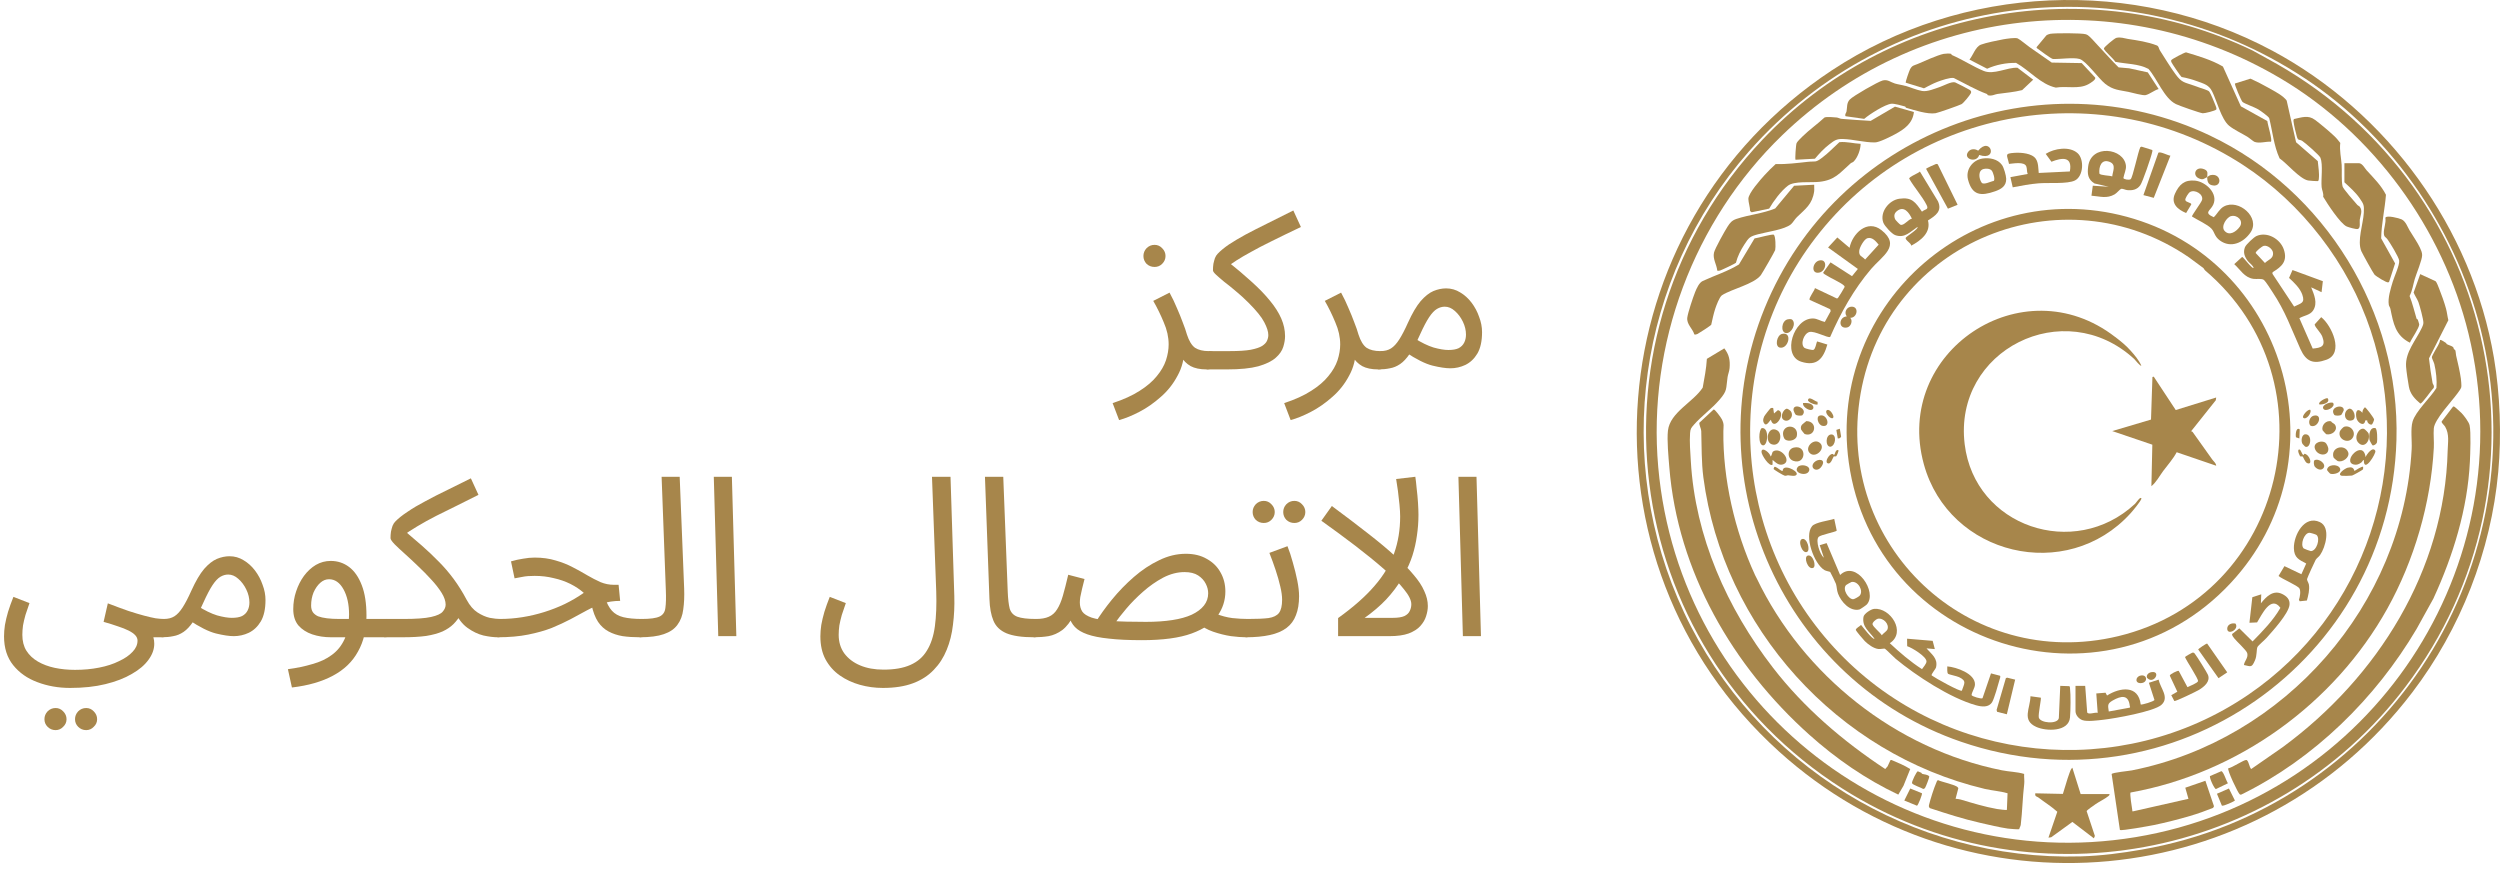 <svg width="224" height="78" viewBox="0 0 224 78" fill="none" xmlns="http://www.w3.org/2000/svg">
<path d="M100.271 37.639L99.691 36.119C100.665 35.799 101.471 35.433 102.111 35.019C102.765 34.606 103.278 34.166 103.651 33.699C104.038 33.233 104.311 32.759 104.471 32.279C104.631 31.786 104.711 31.313 104.711 30.859C104.711 30.206 104.565 29.546 104.271 28.879C103.991 28.199 103.678 27.559 103.331 26.959L104.791 26.219C105.045 26.686 105.265 27.146 105.451 27.599C105.651 28.053 105.825 28.479 105.971 28.879C106.131 29.279 106.258 29.646 106.351 29.979C106.538 30.553 106.778 30.946 107.071 31.159C107.378 31.359 107.791 31.459 108.311 31.459C108.591 31.459 108.791 31.539 108.911 31.699C109.045 31.846 109.111 32.026 109.111 32.239C109.111 32.453 109.018 32.653 108.831 32.839C108.645 33.013 108.405 33.099 108.111 33.099C107.525 33.099 107.045 32.999 106.671 32.799C106.311 32.586 106.038 32.313 105.851 31.979C105.665 31.633 105.538 31.273 105.471 30.899L106.111 31.259C106.111 32.139 105.911 32.939 105.511 33.659C105.125 34.393 104.625 35.026 104.011 35.559C103.398 36.106 102.758 36.553 102.091 36.899C101.425 37.246 100.818 37.493 100.271 37.639ZM103.451 23.919C103.171 23.919 102.931 23.826 102.731 23.639C102.545 23.439 102.451 23.206 102.451 22.939C102.451 22.673 102.545 22.439 102.731 22.239C102.931 22.039 103.171 21.939 103.451 21.939C103.718 21.939 103.945 22.039 104.131 22.239C104.331 22.439 104.431 22.673 104.431 22.939C104.431 23.206 104.331 23.439 104.131 23.639C103.945 23.826 103.718 23.919 103.451 23.919Z" fill="#A7864B"/>
<path d="M108.121 33.099L108.321 31.459H110.201C110.988 31.459 111.608 31.419 112.061 31.339C112.528 31.246 112.868 31.133 113.081 30.999C113.308 30.853 113.454 30.699 113.521 30.539C113.601 30.366 113.641 30.193 113.641 30.019C113.641 29.713 113.521 29.333 113.281 28.879C113.054 28.426 112.581 27.839 111.861 27.119C111.488 26.746 111.114 26.406 110.741 26.099C110.368 25.779 110.021 25.499 109.701 25.259C109.394 25.006 109.148 24.793 108.961 24.619C108.774 24.446 108.681 24.313 108.681 24.219C108.681 24.019 108.694 23.826 108.721 23.639C108.761 23.453 108.808 23.279 108.861 23.119C108.928 22.959 109.008 22.833 109.101 22.739C109.368 22.459 109.708 22.179 110.121 21.899C110.548 21.619 111.041 21.326 111.601 21.019C112.174 20.713 112.814 20.386 113.521 20.039C114.241 19.679 115.028 19.286 115.881 18.859L116.561 20.339C115.494 20.846 114.601 21.279 113.881 21.639C113.174 21.986 112.574 22.299 112.081 22.579C111.588 22.846 111.154 23.099 110.781 23.339C110.408 23.579 110.028 23.846 109.641 24.139L109.941 23.379C110.781 24.046 111.521 24.673 112.161 25.259C112.814 25.846 113.361 26.413 113.801 26.959C114.241 27.493 114.574 28.019 114.801 28.539C115.028 29.059 115.141 29.586 115.141 30.119C115.141 30.413 115.088 30.733 114.981 31.079C114.874 31.426 114.648 31.753 114.301 32.059C113.954 32.366 113.434 32.619 112.741 32.819C112.048 33.006 111.114 33.099 109.941 33.099H108.121Z" fill="#A7864B"/>
<path d="M115.642 37.639L115.062 36.119C116.036 35.799 116.842 35.433 117.482 35.019C118.136 34.606 118.649 34.166 119.022 33.699C119.409 33.233 119.682 32.759 119.842 32.279C120.002 31.786 120.082 31.313 120.082 30.859C120.082 30.206 119.936 29.546 119.642 28.879C119.362 28.199 119.049 27.559 118.702 26.959L120.162 26.219C120.416 26.686 120.636 27.146 120.822 27.599C121.022 28.053 121.196 28.479 121.342 28.879C121.502 29.279 121.629 29.646 121.722 29.979C121.909 30.553 122.149 30.946 122.442 31.159C122.749 31.359 123.162 31.459 123.682 31.459C123.962 31.459 124.162 31.539 124.282 31.699C124.416 31.846 124.482 32.026 124.482 32.239C124.482 32.453 124.389 32.653 124.202 32.839C124.016 33.013 123.776 33.099 123.482 33.099C122.896 33.099 122.416 32.999 122.042 32.799C121.682 32.586 121.409 32.313 121.222 31.979C121.036 31.633 120.909 31.273 120.842 30.899L121.482 31.259C121.482 32.139 121.282 32.939 120.882 33.659C120.496 34.393 119.996 35.026 119.382 35.559C118.769 36.106 118.129 36.553 117.462 36.899C116.796 37.246 116.189 37.493 115.642 37.639Z" fill="#A7864B"/>
<path d="M123.492 33.099L123.692 31.459C124.065 31.459 124.379 31.379 124.632 31.219C124.885 31.059 125.132 30.793 125.372 30.419C125.612 30.046 125.872 29.546 126.152 28.919C126.539 28.066 126.919 27.419 127.292 26.979C127.679 26.539 128.059 26.239 128.432 26.079C128.819 25.919 129.199 25.839 129.572 25.839C130.025 25.839 130.446 25.959 130.832 26.199C131.219 26.426 131.559 26.733 131.852 27.119C132.145 27.506 132.372 27.933 132.532 28.399C132.705 28.853 132.792 29.306 132.792 29.759C132.792 30.559 132.652 31.199 132.372 31.679C132.092 32.146 131.732 32.486 131.292 32.699C130.865 32.899 130.419 32.999 129.952 32.999C129.539 32.999 129.005 32.919 128.352 32.759C127.712 32.599 126.899 32.193 125.912 31.539L126.692 30.279C127.345 30.693 127.932 30.979 128.452 31.139C128.985 31.286 129.425 31.359 129.772 31.359C130.159 31.359 130.466 31.306 130.692 31.199C130.919 31.079 131.086 30.913 131.192 30.699C131.299 30.486 131.352 30.246 131.352 29.979C131.352 29.593 131.259 29.206 131.072 28.819C130.885 28.433 130.645 28.113 130.352 27.859C130.072 27.606 129.772 27.479 129.452 27.479C129.212 27.479 128.979 27.546 128.752 27.679C128.526 27.813 128.292 28.059 128.052 28.419C127.812 28.779 127.539 29.299 127.232 29.979C126.912 30.699 126.605 31.273 126.312 31.699C126.032 32.113 125.745 32.419 125.452 32.619C125.159 32.819 124.852 32.946 124.532 32.999C124.225 33.066 123.879 33.099 123.492 33.099Z" fill="#A7864B"/>
<path d="M0.362 57.019C0.362 56.699 0.388 56.359 0.442 55.999C0.508 55.626 0.602 55.233 0.722 54.819C0.855 54.393 1.015 53.946 1.202 53.479L2.642 54.039C2.508 54.413 2.388 54.766 2.282 55.099C2.188 55.433 2.115 55.746 2.062 56.039C2.022 56.333 2.002 56.613 2.002 56.879C2.002 57.439 2.122 57.913 2.362 58.299C2.615 58.699 2.962 59.026 3.402 59.279C3.842 59.533 4.342 59.719 4.902 59.839C5.475 59.959 6.082 60.019 6.722 60.019C7.495 60.019 8.215 59.953 8.882 59.819C9.562 59.686 10.155 59.493 10.662 59.239C11.182 58.999 11.588 58.719 11.882 58.399C12.175 58.093 12.322 57.759 12.322 57.399C12.322 57.226 12.255 57.066 12.122 56.919C11.988 56.773 11.788 56.633 11.522 56.499C11.255 56.366 10.935 56.239 10.562 56.119C10.188 55.986 9.762 55.853 9.282 55.719L9.662 54.059C10.355 54.326 10.968 54.553 11.502 54.739C12.035 54.913 12.502 55.053 12.902 55.159C13.302 55.266 13.648 55.346 13.942 55.399C14.235 55.439 14.482 55.459 14.682 55.459C14.962 55.459 15.162 55.539 15.282 55.699C15.415 55.846 15.482 56.026 15.482 56.239C15.482 56.453 15.388 56.653 15.202 56.839C15.015 57.013 14.775 57.099 14.482 57.099C14.402 57.099 14.322 57.099 14.242 57.099C14.162 57.099 14.075 57.099 13.982 57.099C13.902 57.099 13.822 57.099 13.742 57.099C13.768 57.219 13.788 57.313 13.802 57.379C13.815 57.459 13.822 57.559 13.822 57.679C13.822 58.173 13.648 58.653 13.302 59.119C12.968 59.586 12.475 60.006 11.822 60.379C11.168 60.766 10.375 61.073 9.442 61.299C8.522 61.526 7.468 61.639 6.282 61.639C5.228 61.639 4.248 61.466 3.342 61.119C2.448 60.786 1.728 60.279 1.182 59.599C0.635 58.919 0.362 58.059 0.362 57.019ZM7.722 65.419C7.442 65.419 7.202 65.319 7.002 65.119C6.815 64.933 6.722 64.706 6.722 64.439C6.722 64.173 6.815 63.939 7.002 63.739C7.202 63.539 7.442 63.439 7.722 63.439C7.988 63.439 8.215 63.539 8.402 63.739C8.602 63.939 8.702 64.173 8.702 64.439C8.702 64.706 8.602 64.933 8.402 65.119C8.215 65.319 7.988 65.419 7.722 65.419ZM4.982 65.419C4.702 65.419 4.462 65.319 4.262 65.119C4.075 64.933 3.982 64.706 3.982 64.439C3.982 64.173 4.075 63.939 4.262 63.739C4.462 63.539 4.702 63.439 4.982 63.439C5.248 63.439 5.475 63.539 5.662 63.739C5.862 63.939 5.962 64.173 5.962 64.439C5.962 64.706 5.862 64.933 5.662 65.119C5.475 65.319 5.248 65.419 4.982 65.419Z" fill="#A7864B"/>
<path d="M14.488 57.099L14.688 55.459C15.062 55.459 15.375 55.379 15.628 55.219C15.882 55.059 16.128 54.793 16.368 54.419C16.608 54.046 16.868 53.546 17.148 52.919C17.535 52.066 17.915 51.419 18.288 50.979C18.675 50.539 19.055 50.239 19.428 50.079C19.815 49.919 20.195 49.839 20.568 49.839C21.022 49.839 21.442 49.959 21.828 50.199C22.215 50.426 22.555 50.733 22.848 51.119C23.142 51.506 23.368 51.933 23.528 52.399C23.702 52.853 23.788 53.306 23.788 53.759C23.788 54.559 23.648 55.199 23.368 55.679C23.088 56.146 22.728 56.486 22.288 56.699C21.862 56.899 21.415 56.999 20.948 56.999C20.535 56.999 20.002 56.919 19.348 56.759C18.708 56.599 17.895 56.193 16.908 55.539L17.688 54.279C18.342 54.693 18.928 54.979 19.448 55.139C19.982 55.286 20.422 55.359 20.768 55.359C21.155 55.359 21.462 55.306 21.688 55.199C21.915 55.079 22.082 54.913 22.188 54.699C22.295 54.486 22.348 54.246 22.348 53.979C22.348 53.593 22.255 53.206 22.068 52.819C21.882 52.433 21.642 52.113 21.348 51.859C21.068 51.606 20.768 51.479 20.448 51.479C20.208 51.479 19.975 51.546 19.748 51.679C19.522 51.813 19.288 52.059 19.048 52.419C18.808 52.779 18.535 53.299 18.228 53.979C17.908 54.699 17.602 55.273 17.308 55.699C17.028 56.113 16.742 56.419 16.448 56.619C16.155 56.819 15.848 56.946 15.528 56.999C15.222 57.066 14.875 57.099 14.488 57.099Z" fill="#A7864B"/>
<path d="M26.156 61.599L25.796 59.959C26.596 59.853 27.329 59.699 27.996 59.499C28.676 59.313 29.256 59.039 29.736 58.679C30.229 58.319 30.609 57.846 30.876 57.259C31.143 56.673 31.276 55.939 31.276 55.059C31.276 54.153 31.109 53.399 30.776 52.799C30.443 52.199 30.009 51.899 29.476 51.899C29.196 51.899 28.936 52.006 28.696 52.219C28.456 52.433 28.256 52.719 28.096 53.079C27.949 53.439 27.876 53.833 27.876 54.259C27.876 54.499 27.929 54.699 28.036 54.859C28.143 55.006 28.296 55.126 28.496 55.219C28.709 55.299 28.976 55.359 29.296 55.399C29.616 55.439 29.989 55.459 30.416 55.459H34.636C34.916 55.459 35.116 55.539 35.236 55.699C35.369 55.846 35.436 56.026 35.436 56.239C35.436 56.453 35.343 56.653 35.156 56.839C34.969 57.013 34.729 57.099 34.436 57.099H29.656C29.056 57.099 28.496 57.013 27.976 56.839C27.469 56.666 27.056 56.399 26.736 56.039C26.429 55.666 26.276 55.179 26.276 54.579C26.276 54.019 26.363 53.486 26.536 52.979C26.709 52.459 26.943 51.999 27.236 51.599C27.543 51.186 27.896 50.859 28.296 50.619C28.709 50.379 29.156 50.259 29.636 50.259C30.249 50.259 30.796 50.439 31.276 50.799C31.756 51.159 32.136 51.706 32.416 52.439C32.696 53.159 32.836 54.073 32.836 55.179C32.836 56.419 32.583 57.486 32.076 58.379C31.583 59.286 30.836 60.006 29.836 60.539C28.849 61.073 27.623 61.426 26.156 61.599Z" fill="#A7864B"/>
<path d="M34.43 57.099L34.63 55.459H36.17C37.276 55.459 38.096 55.399 38.63 55.279C39.163 55.159 39.51 54.999 39.67 54.799C39.843 54.599 39.93 54.393 39.93 54.179C39.93 53.859 39.81 53.506 39.57 53.119C39.33 52.733 39.023 52.339 38.65 51.939C38.276 51.526 37.876 51.119 37.45 50.719C37.036 50.319 36.643 49.953 36.27 49.619C35.896 49.286 35.59 48.999 35.35 48.759C35.11 48.506 34.99 48.326 34.99 48.219C34.99 48.019 35.003 47.826 35.03 47.639C35.07 47.453 35.116 47.279 35.17 47.119C35.236 46.959 35.316 46.833 35.41 46.739C35.676 46.459 36.043 46.166 36.51 45.859C36.976 45.539 37.516 45.219 38.13 44.899C38.743 44.566 39.396 44.233 40.09 43.899C40.783 43.553 41.483 43.206 42.19 42.859L42.87 44.339C42.23 44.659 41.59 44.979 40.95 45.299C40.31 45.606 39.69 45.913 39.09 46.219C38.49 46.526 37.923 46.839 37.39 47.159C36.87 47.466 36.396 47.779 35.97 48.099L36.09 47.419C36.69 47.926 37.256 48.413 37.79 48.879C38.323 49.346 38.83 49.826 39.31 50.319C39.79 50.799 40.236 51.319 40.65 51.879C41.063 52.439 41.45 53.059 41.81 53.739C42.09 54.259 42.416 54.639 42.79 54.879C43.163 55.119 43.53 55.279 43.89 55.359C44.263 55.426 44.563 55.459 44.79 55.459C45.07 55.459 45.27 55.539 45.39 55.699C45.523 55.846 45.59 56.026 45.59 56.239C45.59 56.453 45.496 56.653 45.31 56.839C45.123 57.013 44.883 57.099 44.59 57.099C44.23 57.099 43.803 57.046 43.31 56.939C42.83 56.819 42.356 56.593 41.89 56.259C41.423 55.926 41.036 55.419 40.73 54.739L41.33 54.979C41.13 55.339 40.896 55.653 40.63 55.919C40.376 56.173 40.05 56.393 39.65 56.579C39.25 56.753 38.763 56.886 38.19 56.979C37.616 57.059 36.916 57.099 36.09 57.099H34.43Z" fill="#A7864B"/>
<path d="M57.326 57.099C56.766 57.099 56.253 57.066 55.786 56.999C55.319 56.919 54.899 56.779 54.526 56.579C54.153 56.379 53.839 56.093 53.586 55.719C53.333 55.333 53.139 54.826 53.006 54.199L54.186 53.499C54.359 54.033 54.573 54.439 54.826 54.719C55.079 54.999 55.419 55.193 55.846 55.299C56.286 55.406 56.846 55.459 57.526 55.459C57.806 55.459 58.006 55.539 58.126 55.699C58.259 55.846 58.326 56.026 58.326 56.239C58.326 56.453 58.233 56.653 58.046 56.839C57.859 57.013 57.619 57.099 57.326 57.099ZM44.586 57.099L44.766 55.459C45.459 55.459 46.139 55.406 46.806 55.299C47.473 55.193 48.126 55.039 48.766 54.839C49.406 54.639 50.019 54.399 50.606 54.119C51.206 53.826 51.773 53.493 52.306 53.119C51.959 52.813 51.559 52.546 51.106 52.319C50.653 52.093 50.153 51.919 49.606 51.799C49.073 51.666 48.506 51.599 47.906 51.599C47.693 51.599 47.493 51.606 47.306 51.619C47.119 51.633 46.933 51.659 46.746 51.699C46.559 51.726 46.346 51.766 46.106 51.819L45.786 50.299C46.146 50.193 46.506 50.113 46.866 50.059C47.226 49.993 47.573 49.959 47.906 49.959C48.599 49.959 49.226 50.046 49.786 50.219C50.346 50.379 50.853 50.579 51.306 50.819C51.773 51.059 52.206 51.299 52.606 51.539C53.019 51.779 53.419 51.986 53.806 52.159C54.193 52.319 54.593 52.399 55.006 52.399H55.426L55.566 53.839C54.993 53.839 54.466 53.919 53.986 54.079C53.506 54.239 53.033 54.446 52.566 54.699C52.113 54.939 51.633 55.199 51.126 55.479C50.619 55.746 50.059 56.006 49.446 56.259C48.833 56.499 48.126 56.699 47.326 56.859C46.539 57.019 45.626 57.099 44.586 57.099Z" fill="#A7864B"/>
<path d="M57.32 57.099L57.5 55.459C58.26 55.459 58.794 55.386 59.1 55.239C59.407 55.093 59.58 54.833 59.62 54.459C59.674 54.086 59.687 53.566 59.66 52.899L59.28 42.719H60.9L61.3 52.719C61.327 53.426 61.3 54.053 61.22 54.599C61.154 55.146 60.98 55.606 60.7 55.979C60.434 56.353 60.027 56.633 59.48 56.819C58.947 57.006 58.227 57.099 57.32 57.099Z" fill="#A7864B"/>
<path d="M64.356 56.999L63.956 42.719H65.576L65.976 56.999H64.356Z" fill="#A7864B"/>
<path d="M73.506 57.019C73.506 56.699 73.533 56.359 73.586 55.999C73.653 55.626 73.746 55.233 73.866 54.819C74 54.393 74.16 53.946 74.346 53.479L75.786 54.039C75.653 54.413 75.533 54.766 75.426 55.099C75.333 55.433 75.26 55.746 75.206 56.039C75.166 56.333 75.146 56.613 75.146 56.879C75.146 57.519 75.313 58.073 75.646 58.539C75.993 59.006 76.466 59.366 77.066 59.619C77.666 59.873 78.366 59.999 79.166 59.999C80.14 59.999 80.94 59.859 81.566 59.579C82.206 59.299 82.7 58.873 83.046 58.299C83.406 57.726 83.646 56.999 83.766 56.119C83.886 55.226 83.926 54.179 83.886 52.979L83.506 42.719H85.166L85.506 53.399C85.533 54.293 85.493 55.153 85.386 55.979C85.293 56.793 85.106 57.539 84.826 58.219C84.546 58.913 84.16 59.513 83.666 60.019C83.173 60.539 82.553 60.939 81.806 61.219C81.06 61.499 80.16 61.639 79.106 61.639C78.4 61.639 77.713 61.546 77.046 61.359C76.38 61.173 75.78 60.893 75.246 60.519C74.713 60.146 74.286 59.666 73.966 59.079C73.66 58.506 73.506 57.819 73.506 57.019Z" fill="#A7864B"/>
<path d="M92.632 57.099C91.566 57.099 90.746 56.979 90.172 56.739C89.612 56.499 89.226 56.126 89.013 55.619C88.799 55.113 88.679 54.459 88.653 53.659L88.252 42.719H89.892L90.293 53.019C90.319 53.673 90.379 54.179 90.472 54.539C90.579 54.886 90.806 55.126 91.153 55.259C91.513 55.393 92.073 55.459 92.832 55.459C93.112 55.459 93.312 55.539 93.433 55.699C93.566 55.846 93.632 56.026 93.632 56.239C93.632 56.453 93.539 56.653 93.353 56.839C93.166 57.013 92.926 57.099 92.632 57.099Z" fill="#A7864B"/>
<path d="M111.613 57.099C111.266 57.099 110.826 57.066 110.293 56.999C109.773 56.919 109.239 56.786 108.693 56.599C108.159 56.413 107.706 56.153 107.333 55.819L108.973 54.999C109.439 55.186 109.919 55.313 110.413 55.379C110.919 55.433 111.386 55.459 111.813 55.459C112.093 55.459 112.293 55.539 112.413 55.699C112.546 55.846 112.613 56.026 112.613 56.239C112.613 56.453 112.519 56.653 112.333 56.839C112.146 57.013 111.906 57.099 111.613 57.099ZM102.313 57.359C101.139 57.359 100.153 57.313 99.353 57.219C98.566 57.139 97.926 57.013 97.433 56.839C96.939 56.666 96.566 56.446 96.313 56.179C96.059 55.913 95.886 55.593 95.793 55.219L96.253 55.059C95.919 55.699 95.559 56.166 95.173 56.459C94.786 56.739 94.379 56.919 93.953 56.999C93.54 57.066 93.099 57.099 92.632 57.099L92.832 55.459C93.299 55.459 93.68 55.393 93.973 55.259C94.279 55.126 94.526 54.906 94.713 54.599C94.913 54.293 95.086 53.886 95.233 53.379C95.379 52.873 95.54 52.246 95.713 51.499L97.173 51.879C97.093 52.186 97.019 52.479 96.953 52.759C96.886 53.039 96.833 53.286 96.793 53.499C96.766 53.699 96.753 53.859 96.753 53.979C96.753 54.299 96.826 54.573 96.973 54.799C97.12 55.013 97.4 55.193 97.813 55.339C98.226 55.473 98.82 55.573 99.593 55.639C100.379 55.693 101.406 55.719 102.673 55.719C103.553 55.719 104.339 55.666 105.033 55.559C105.726 55.453 106.306 55.293 106.773 55.079C107.253 54.853 107.619 54.579 107.873 54.259C108.126 53.939 108.253 53.573 108.253 53.159C108.253 52.866 108.179 52.579 108.033 52.299C107.886 52.006 107.659 51.759 107.353 51.559C107.046 51.359 106.639 51.259 106.133 51.259C105.493 51.259 104.853 51.426 104.213 51.759C103.586 52.093 102.986 52.513 102.413 53.019C101.853 53.513 101.353 54.019 100.913 54.539C100.473 55.059 100.119 55.513 99.853 55.899L98.113 55.839C98.54 55.146 99.046 54.439 99.633 53.719C100.233 52.986 100.886 52.313 101.593 51.699C102.313 51.073 103.066 50.573 103.853 50.199C104.639 49.813 105.439 49.619 106.253 49.619C106.986 49.619 107.613 49.773 108.133 50.079C108.666 50.373 109.073 50.773 109.353 51.279C109.646 51.786 109.793 52.359 109.793 52.999C109.793 53.786 109.559 54.513 109.093 55.179C108.639 55.833 107.866 56.359 106.773 56.759C105.679 57.159 104.193 57.359 102.313 57.359Z" fill="#A7864B"/>
<path d="M111.617 57.099L111.817 55.459C112.604 55.459 113.217 55.433 113.657 55.379C114.097 55.313 114.41 55.159 114.597 54.919C114.784 54.666 114.877 54.273 114.877 53.739C114.877 53.406 114.824 53.013 114.717 52.559C114.61 52.093 114.47 51.599 114.297 51.079C114.124 50.559 113.937 50.046 113.737 49.539L115.357 48.939C115.53 49.366 115.69 49.853 115.837 50.399C115.997 50.946 116.13 51.486 116.237 52.019C116.344 52.553 116.397 53.019 116.397 53.419C116.397 54.086 116.304 54.653 116.117 55.119C115.944 55.586 115.664 55.966 115.277 56.259C114.89 56.553 114.39 56.766 113.777 56.899C113.177 57.033 112.457 57.099 111.617 57.099ZM115.977 46.859C115.697 46.859 115.457 46.766 115.257 46.579C115.07 46.379 114.977 46.146 114.977 45.879C114.977 45.613 115.07 45.379 115.257 45.179C115.457 44.979 115.697 44.879 115.977 44.879C116.244 44.879 116.47 44.979 116.657 45.179C116.857 45.379 116.957 45.613 116.957 45.879C116.957 46.146 116.857 46.379 116.657 46.579C116.47 46.766 116.244 46.859 115.977 46.859ZM113.237 46.859C112.957 46.859 112.717 46.766 112.517 46.579C112.33 46.379 112.237 46.146 112.237 45.879C112.237 45.613 112.33 45.379 112.517 45.179C112.717 44.979 112.957 44.879 113.237 44.879C113.504 44.879 113.73 44.979 113.917 45.179C114.117 45.379 114.217 45.613 114.217 45.879C114.217 46.146 114.117 46.379 113.917 46.579C113.73 46.766 113.504 46.859 113.237 46.859Z" fill="#A7864B"/>
<path d="M125.454 46.279C125.454 45.986 125.434 45.633 125.394 45.219C125.354 44.806 125.307 44.393 125.254 43.979C125.2 43.566 125.147 43.213 125.094 42.919L126.814 42.719C126.854 42.986 126.894 43.339 126.934 43.779C126.987 44.206 127.027 44.633 127.054 45.059C127.08 45.486 127.094 45.839 127.094 46.119C127.094 46.759 127.047 47.386 126.954 47.999C126.874 48.599 126.74 49.193 126.554 49.779C126.367 50.353 126.12 50.913 125.814 51.459L125.574 51.899C125.2 52.526 124.74 53.133 124.194 53.719C123.647 54.293 123.007 54.839 122.274 55.359H124.794C125.247 55.359 125.594 55.306 125.834 55.199C126.074 55.079 126.234 54.926 126.314 54.739C126.407 54.553 126.454 54.353 126.454 54.139C126.454 53.779 126.234 53.333 125.794 52.799C125.367 52.253 124.774 51.653 124.014 50.999C123.254 50.333 122.394 49.633 121.434 48.899C120.474 48.166 119.46 47.419 118.394 46.659L119.334 45.339C120.56 46.246 121.64 47.066 122.574 47.799C123.52 48.533 124.327 49.206 124.994 49.819C125.674 50.419 126.227 50.979 126.654 51.499C127.094 52.006 127.414 52.493 127.614 52.959C127.827 53.413 127.934 53.859 127.934 54.299C127.934 54.593 127.88 54.899 127.774 55.219C127.68 55.526 127.507 55.819 127.254 56.099C127.014 56.366 126.667 56.586 126.214 56.759C125.774 56.919 125.2 56.999 124.494 56.999H119.894V55.379C121.267 54.393 122.354 53.433 123.154 52.499C123.967 51.566 124.554 50.593 124.914 49.579C125.274 48.566 125.454 47.466 125.454 46.279Z" fill="#A7864B"/>
<path d="M131.074 56.999L130.674 42.719H132.294L132.694 56.999H131.074Z" fill="#A7864B"/>
<path d="M203.576 4.528C213.935 10.075 221.485 20.437 223.457 32.059C224.008 35.304 224.145 39.003 223.843 42.291C223.196 49.359 220.48 56.34 216.141 62.039C202.4 80.095 176.203 82.546 159.382 67.319C140.561 50.277 142.997 20.257 164.132 6.304C175.832 -1.417 191.216 -2.089 203.572 4.528H203.576ZM206.497 7.01C190.516 -3.557 169.34 -0.792 156.713 13.556C146.717 24.911 144.459 41.199 150.892 54.881C157.319 68.547 171.337 77.158 186.431 76.732C188.285 76.679 190.077 76.443 191.91 76.123C213.241 72.417 227.222 51.506 222.474 30.373C220.368 20.994 214.557 12.339 206.497 7.007V7.01Z" fill="#A7864B"/>
<path d="M201.84 4.529L204.024 5.739C223.884 17.088 229.446 43.098 215.55 61.509C203.772 77.113 181.681 81.204 165.1 70.67C144.95 57.866 141.448 29.927 157.92 12.515C169.125 0.675 187.078 -2.579 201.84 4.529ZM204.319 7.015C189.906 -1.519 171.661 0.525 159.662 12.138C151.748 19.797 147.601 30.857 148.578 41.857C150.482 63.276 170.13 78.516 191.353 75.007C212.439 71.516 226.276 50.82 221.174 29.88C218.881 20.473 212.641 11.939 204.322 7.015H204.319Z" fill="#A7864B"/>
<path d="M218.048 53.603L216.527 56.35C212.859 62.566 207.337 67.997 200.823 71.192C200.77 71.217 200.732 71.205 200.683 71.174C200.53 71.077 199.544 68.993 199.653 68.84C199.989 68.797 201.04 68.075 201.271 68.094C201.47 68.109 201.541 68.763 201.706 68.906L204.528 66.946C213.014 60.705 219.046 51.127 219.311 40.366C219.329 39.638 219.482 38.926 219.087 38.235C219.003 38.089 218.751 37.906 218.769 37.769L219.793 36.431C219.846 36.409 219.886 36.431 219.933 36.453C219.97 36.471 220.496 36.947 220.558 37.013C220.77 37.233 221.212 37.812 221.274 38.098C221.411 38.705 221.336 40.656 221.302 41.365C221.1 45.586 219.796 49.798 218.045 53.603H218.048Z" fill="#A7864B"/>
<path d="M187.99 4.089C188.606 4.73 189.184 5.414 189.828 6.037L190.771 6.12L192.442 6.484L193.415 7.978C193.036 8.077 192.622 8.432 192.249 8.522C192.003 8.581 191.032 8.298 190.709 8.233C189.919 8.068 189.349 8.08 188.631 7.514C188.037 7.044 186.907 5.445 186.329 5.284C185.75 5.122 184.593 5.312 183.939 5.284C183.787 5.271 182.785 4.521 182.583 4.372C182.524 4.329 182.477 4.316 182.477 4.226L183.355 3.171C183.432 3.109 183.607 3.044 183.709 3.028C184.129 2.957 186.518 2.957 186.873 3.066C186.966 3.094 187.004 3.112 187.085 3.165C187.318 3.327 187.763 3.853 187.99 4.092V4.089Z" fill="#A7864B"/>
<path d="M218.237 25.203C218.34 25.312 218.48 25.698 218.545 25.857C218.751 26.364 219.024 27.135 219.164 27.658C219.255 27.991 219.286 28.352 219.373 28.688L217.637 32.11C217.721 32.841 217.824 33.593 217.96 34.325C217.985 34.455 218.135 34.514 218.057 34.763C217.845 34.947 217.043 36.172 216.856 36.157C216.361 35.728 215.957 35.32 215.836 34.648C215.752 34.185 215.618 33.304 215.584 32.85C215.49 31.534 216.501 30.461 217.021 29.322C217.074 29.204 217.13 29.067 217.136 28.936C217.152 28.653 216.809 27.393 216.694 27.079C216.579 26.765 216.374 26.513 216.262 26.211L216.853 24.562L218.231 25.2L218.237 25.203Z" fill="#A7864B"/>
<path d="M158.937 21.035C159.096 21.171 159.111 22.189 159.055 22.407C159.024 22.531 157.889 24.5 157.767 24.659C157.117 25.48 155.182 25.878 154.283 26.457C154.053 26.631 153.785 27.362 153.686 27.661C153.533 28.128 153.431 28.622 153.325 29.101C153.294 29.166 152.214 29.87 152.099 29.922C152.025 29.957 151.878 30.003 151.813 29.963C151.648 29.419 151.098 29.048 151.182 28.445C151.244 27.994 151.698 26.628 151.885 26.168C152.022 25.832 152.239 25.328 152.569 25.175C153.633 24.681 154.803 24.314 155.811 23.694L157.207 21.364C157.469 21.336 158.828 20.938 158.937 21.035Z" fill="#A7864B"/>
<path d="M204.571 8.686C204.652 8.755 204.857 8.938 204.889 9.022L205.728 12.746L207.673 14.435C207.719 14.939 207.825 15.521 207.766 16.025C207.757 16.115 207.766 16.196 207.66 16.23C207.62 16.243 206.883 16.19 206.802 16.171C206.043 16.019 204.917 14.647 204.251 14.19C203.731 13.06 203.622 11.785 203.321 10.587C203.249 10.422 202.502 9.896 202.319 9.788C201.992 9.595 201.106 9.29 200.928 9.131C200.816 9.029 200.188 7.548 200.25 7.482L201.641 7.047C202.188 7.29 202.726 7.57 203.249 7.865C203.641 8.089 204.241 8.403 204.574 8.683L204.571 8.686Z" fill="#A7864B"/>
<path d="M181.843 4.217C182.496 4.671 183.171 5.144 183.837 5.607L186.522 5.654L187.722 6.942C187.844 7.132 187.281 7.455 187.113 7.548C186.248 8.021 185.159 7.682 184.201 7.85C182.823 7.545 181.852 6.31 180.642 5.635C179.765 5.617 178.844 5.8 178.047 6.158L176.464 5.34C176.788 4.951 176.996 4.195 177.487 4.002C177.92 3.834 179.006 3.61 179.491 3.523C179.768 3.473 180.577 3.349 180.785 3.442C180.993 3.535 181.591 4.039 181.843 4.217Z" fill="#A7864B"/>
<path d="M199.17 5.952L200.782 9.527L203.155 10.849C203.165 11.11 203.638 12.604 203.47 12.697C203.003 12.669 202.465 12.874 202.008 12.713C201.896 12.672 201.504 12.333 201.354 12.246C200.869 11.953 200.153 11.617 199.733 11.272C199.03 10.694 198.626 9.02 198.206 8.189C197.914 7.614 197.503 7.514 196.924 7.3C196.448 7.125 195.96 6.985 195.465 6.898C195.394 6.861 194.594 5.676 194.557 5.567C194.535 5.495 194.513 5.449 194.557 5.377C194.616 5.287 195.664 4.727 195.867 4.689C196.98 5.025 198.166 5.368 199.167 5.959L199.17 5.952Z" fill="#A7864B"/>
<path d="M193.503 4.478C193.941 5.159 194.439 5.987 194.909 6.628C195.497 7.437 195.724 7.362 196.595 7.676C196.747 7.732 196.928 7.794 197.108 7.86C197.307 7.931 197.811 8.071 197.929 8.186C198.054 8.311 198.405 9.176 198.489 9.396C198.53 9.505 198.632 9.708 198.58 9.81C198.489 9.928 197.537 10.162 197.369 10.149C197.139 10.134 195.22 9.459 194.958 9.325C193.891 8.79 193.285 7.054 192.501 6.174C191.611 5.698 190.497 5.738 189.524 5.536C189.415 5.284 188.51 4.547 188.51 4.344C188.51 4.217 189.468 3.433 189.614 3.396C190.009 3.293 190.323 3.436 190.668 3.489C191.54 3.623 192.417 3.747 193.254 4.071C193.437 4.148 193.422 4.344 193.506 4.472L193.503 4.478Z" fill="#A7864B"/>
<path d="M166.711 12.887C166.711 13.387 166.45 14.109 166.092 14.47C165.999 14.563 165.887 14.573 165.828 14.626C164.835 15.503 164.415 16.141 163.009 16.293C162.235 16.377 160.769 16.197 160.191 16.642C159.566 17.121 158.912 18.013 158.517 18.692L156.946 19.021L156.809 18.909C156.809 18.564 156.657 18.144 156.654 17.821C156.647 17.32 157.746 16.091 158.116 15.68C158.424 15.335 158.757 15.018 159.096 14.703C160.063 14.728 161.012 14.607 161.97 14.501C162.698 14.42 162.624 14.61 163.271 14.125C163.818 13.717 164.303 13.198 164.807 12.74C165.442 12.669 166.086 12.862 166.718 12.887H166.711Z" fill="#A7864B"/>
<path d="M170.73 7.692C171.147 7.81 171.745 8.071 172.221 8.152C172.697 8.233 173.356 7.947 173.817 7.791C174.174 7.67 174.824 7.294 175.17 7.378C175.241 7.396 176.395 7.99 176.483 8.053C176.616 8.146 176.654 8.233 176.576 8.376C176.473 8.569 175.929 9.235 175.755 9.331C175.549 9.443 173.658 10.106 173.431 10.143C172.703 10.261 171.527 9.866 170.79 9.658C170.74 9.642 170.746 9.558 170.696 9.543C170.423 9.465 169.723 9.269 169.477 9.294C168.895 9.347 167.498 10.246 167.032 10.65L165.364 10.414C165.265 10.252 165.423 10.121 165.448 9.991C165.523 9.593 165.442 9.238 165.741 8.917C166.039 8.597 168.27 7.318 168.69 7.21C169.141 7.094 169.39 7.365 169.785 7.483C170.068 7.567 170.438 7.614 170.724 7.698L170.73 7.692Z" fill="#A7864B"/>
<path d="M171.486 10.037C171.377 11.051 170.64 11.574 169.797 12.028C169.402 12.239 168.382 12.762 167.986 12.762C167.035 12.768 166.076 12.485 165.131 12.454C164.533 12.432 164.344 12.603 163.889 12.949C163.435 13.294 162.978 13.786 162.617 14.221L160.878 14.314C160.825 14.261 160.909 12.986 160.974 12.824C161.027 12.691 161.376 12.351 161.5 12.23C162.113 11.627 162.847 11.113 163.476 10.528C163.675 10.444 164.322 10.504 164.571 10.528C164.714 10.544 164.844 10.634 165.009 10.65C165.877 10.727 166.751 10.774 167.613 10.83L169.788 9.555L171.489 10.037H171.486Z" fill="#A7864B"/>
<path d="M174.831 4.833C174.831 4.833 174.853 4.911 174.896 4.932C175.851 5.349 176.853 5.996 177.752 6.36C178.651 6.724 179.824 6.031 180.763 6.068L182.173 7.141L181.183 8.074C180.465 8.258 179.724 8.311 178.978 8.417C178.716 8.454 178.495 8.625 178.119 8.535C178.075 8.525 178.079 8.438 178.026 8.42C176.99 8.037 176.047 7.477 175.058 6.989C174.719 6.926 173.957 7.197 173.605 7.328C173.182 7.49 172.79 7.707 172.389 7.913L170.755 7.409C170.715 7.343 171.063 6.36 171.135 6.22C171.331 5.841 171.48 5.878 171.816 5.735C172.323 5.517 173.624 4.926 174.149 4.827C174.296 4.799 174.709 4.777 174.831 4.827V4.833Z" fill="#A7864B"/>
<path d="M207.427 10.74C207.934 11.12 208.706 11.773 209.163 12.202C209.371 12.398 209.511 12.588 209.689 12.806C209.605 13.481 209.773 14.137 209.813 14.781C209.85 15.379 209.773 16.103 209.891 16.691C209.934 16.909 210.98 18.094 211.21 18.353C211.275 18.427 211.375 18.452 211.431 18.524C211.723 18.894 211.484 19.323 211.434 19.693C211.406 19.911 211.527 20.44 211.26 20.518C211.11 20.561 210.432 20.365 210.267 20.294C209.692 20.042 208.51 18.228 208.155 17.625C208.214 17.323 208.043 17.04 208.018 16.766C207.953 16.032 208.158 14.766 207.912 14.134C207.828 13.916 206.519 12.768 206.267 12.616C206.03 12.473 205.915 12.629 205.806 12.271C205.707 11.941 205.529 11.179 205.495 10.849C205.489 10.784 205.498 10.722 205.539 10.665C206.242 10.525 206.805 10.277 207.427 10.743V10.74Z" fill="#A7864B"/>
<path d="M215.926 20.685C216.191 21.124 216.617 21.746 216.825 22.191C216.922 22.396 217.024 22.63 217.024 22.854C217.024 23.299 216.517 24.484 216.365 24.994C216.212 25.504 216.15 26.046 215.898 26.521C216.16 27.175 216.318 27.875 216.524 28.55C216.539 28.6 216.62 28.596 216.636 28.646C216.66 28.721 216.763 29.029 216.763 29.063C216.763 29.396 216.079 30.335 215.929 30.706C214.62 30.055 214.449 28.973 214.181 27.673C214.153 27.536 214.057 27.43 214.038 27.321C213.932 26.711 214.209 25.856 214.386 25.255C214.52 24.804 215.015 23.744 214.968 23.348C214.928 23.034 214.134 21.728 213.907 21.429C213.749 21.221 213.618 21.252 213.593 20.934C213.562 20.483 213.805 19.989 213.73 19.513C213.817 19.251 214.965 19.55 215.186 19.656C215.562 19.833 215.724 20.359 215.923 20.689L215.926 20.685Z" fill="#A7864B"/>
<path d="M162.552 16.551C162.539 16.741 162.574 16.949 162.549 17.139C162.384 18.315 161.765 18.713 161.003 19.456C160.825 19.628 160.629 19.963 160.474 20.094C159.895 20.576 158.278 20.785 157.522 20.99C156.766 21.195 156.71 21.273 156.283 21.926C155.963 22.418 155.683 22.975 155.54 23.544C155.493 23.61 154.249 24.201 154.121 24.238C154.037 24.26 153.95 24.275 153.866 24.247C153.816 23.693 153.446 23.205 153.574 22.636C153.658 22.265 154.538 20.698 154.787 20.309C155.014 19.957 155.173 19.755 155.583 19.615C156.672 19.248 157.97 19.13 159.058 18.679L160.751 16.644L162.552 16.551Z" fill="#A7864B"/>
<path d="M211.396 14.625C211.683 14.665 211.897 15.092 212.05 15.26C212.681 15.947 213.356 16.61 213.782 17.453C213.68 18.759 213.375 20.05 213.353 21.36L214.601 23.6L214.066 25.246L213.994 25.302C213.835 25.348 212.908 24.77 212.753 24.602C212.638 24.474 211.676 22.732 211.58 22.514C211.182 21.59 211.742 20.066 211.798 19.064C211.835 18.389 211.792 18.293 211.424 17.761C211.057 17.229 210.525 16.765 210.059 16.333V14.625H211.393H211.396Z" fill="#A7864B"/>
<path d="M180.558 60.894L179.814 63.999L178.943 63.781L178.894 63.613L179.724 60.767L179.833 60.717L180.558 60.894Z" fill="#A7864B"/>
<path d="M159.674 29.917C160.636 29.699 160.247 31.295 159.478 31.146C159.002 31.052 159.192 30.029 159.674 29.917Z" fill="#A7864B"/>
<path d="M160.172 28.612C160.281 28.587 160.468 28.572 160.564 28.631C160.993 28.985 160.508 29.891 160.038 29.844C159.51 29.791 159.622 28.74 160.172 28.612Z" fill="#A7864B"/>
<path d="M163.031 23.333C163.774 23.19 163.644 24.3 163 24.425C162.216 24.577 162.396 23.454 163.031 23.333Z" fill="#A7864B"/>
<path d="M198.051 12.165C208.311 17.046 215.055 27.947 214.722 39.439C214.15 59.19 194.607 72.95 175.708 66.46C159.933 61.044 151.751 43.194 158.113 27.605C164.469 12.041 182.72 4.87 198.051 12.162V12.165ZM200.969 14.775C188.441 6.625 171.736 9.515 162.677 21.302C154.087 32.48 155.055 48.414 164.786 58.505C174.411 68.488 189.966 70.069 201.448 62.248C211.957 55.09 216.427 41.734 212.417 29.627C210.426 23.62 206.257 18.216 200.969 14.775Z" fill="#A7864B"/>
<path d="M219.168 30.734C219.186 30.747 219.196 30.809 219.233 30.834C219.358 30.911 219.69 30.995 219.796 31.098C219.84 31.139 219.837 31.229 219.874 31.285C219.902 31.325 219.97 31.325 219.992 31.381C220.045 31.515 220.033 31.711 220.067 31.854C220.225 32.507 220.397 33.251 220.493 33.913C220.515 34.05 220.558 34.573 220.533 34.688C220.505 34.828 220.278 35.127 220.182 35.257C219.659 35.979 218.138 37.575 218.07 38.378C218.023 38.931 218.101 39.553 218.07 40.117C217.808 45.066 216.324 50.187 213.907 54.526C209.163 63.047 200.53 69.284 190.893 71.011C190.821 71.114 191.011 72.377 191.054 72.598C191.07 72.678 191.008 72.707 191.145 72.691L196.085 71.574L195.802 70.579L197.603 69.957L198.374 72.24L198.293 72.386C197.615 72.657 196.922 72.906 196.222 73.111C195.176 73.419 194.056 73.702 192.996 73.923C192.628 73.998 190.062 74.464 189.944 74.365L189.203 69.353C189.29 69.213 190.746 69.082 191.02 69.026C204.727 66.304 215.326 54.2 216.085 40.244C216.125 39.519 215.973 38.44 216.166 37.777C216.436 36.841 217.786 35.621 218.306 34.763C218.359 34.066 218.275 33.3 218.116 32.622C218.076 32.454 217.883 32.093 217.895 32C217.914 31.851 218.35 31.135 218.455 30.939C218.53 30.802 218.614 30.619 218.633 30.463C218.701 30.404 219.074 30.678 219.168 30.734Z" fill="#A7864B"/>
<path d="M157.235 51.493C157.273 51.577 157.357 51.72 157.413 51.842C161.584 60.527 169.878 67.116 179.363 69.017C180.026 69.151 180.717 69.151 181.364 69.344C181.345 69.63 181.404 69.966 181.37 70.243C181.224 71.453 181.205 72.7 181.059 73.907C181.04 74.05 180.944 74.156 180.922 74.296C180.885 74.331 180.032 74.259 179.911 74.243C179.121 74.125 178.24 73.914 177.441 73.73C175.907 73.382 174.414 72.903 172.924 72.411C172.809 72.321 172.815 72.224 172.846 72.097C172.97 71.584 173.281 70.61 173.493 70.128C173.527 70.053 173.555 69.925 173.645 69.901C173.981 70.065 175.232 70.314 175.412 70.544C175.44 70.579 175.478 70.604 175.459 70.656L175.22 71.571C175.366 71.581 175.54 71.599 175.68 71.64C176.719 71.951 177.867 72.302 178.931 72.486C179.052 72.507 179.777 72.604 179.817 72.564L179.877 71.076C179.22 70.88 178.48 70.84 177.817 70.681C164.636 67.543 154.386 56.228 152.622 42.776C152.441 41.389 152.476 40.011 152.432 38.623C152.426 38.406 152.252 38.123 152.258 37.883L153.543 36.688C153.658 36.657 154.212 37.432 154.283 37.575C154.504 38.029 154.42 38.191 154.414 38.62C154.358 42.901 155.437 47.592 157.235 51.487V51.493Z" fill="#A7864B"/>
<path d="M154.062 35.823C153.365 36.635 152.451 37.282 151.785 38.044C151.533 38.334 151.458 38.412 151.43 38.81C151.374 39.631 151.449 40.486 151.496 41.298C151.885 48.096 154.747 54.504 158.862 59.83C161.644 63.43 165.137 66.41 168.917 68.905L169.125 68.668L169.387 68.105L169.474 68.093C170.046 68.332 170.622 68.572 171.157 68.905L170.553 70.404L170.087 71.198C167.175 69.823 164.506 67.975 162.113 65.831C155.247 59.684 150.32 51.204 149.57 41.858C149.498 40.962 149.349 39.419 149.449 38.573C149.642 36.937 151.72 36.035 152.563 34.731C152.715 33.879 152.886 33.02 152.936 32.152L154.498 31.213C154.927 31.77 155.03 32.267 154.971 32.98C154.949 33.263 154.827 33.537 154.79 33.792C154.632 34.853 154.8 34.971 154.062 35.826V35.823Z" fill="#A7864B"/>
<path d="M158.638 40.895C158.766 40.848 158.769 40.521 158.865 40.456C159.525 39.995 160.573 41.28 159.802 41.594C159.394 41.759 159.111 41.442 158.825 41.209L158.819 41.638C158.523 41.843 157.826 40.758 157.829 40.49C157.839 39.952 158.635 40.611 158.635 40.895H158.638Z" fill="#A7864B"/>
<path d="M158.878 36.558L158.95 37.047L159.304 36.745C160.129 36.95 158.943 38.736 158.67 37.607C158.548 37.712 158.346 38.12 158.141 38.014C157.923 37.79 157.957 37.579 158.069 37.317C158.107 37.227 158.611 36.589 158.654 36.571C158.726 36.536 158.803 36.539 158.878 36.561V36.558Z" fill="#A7864B"/>
<path d="M160.732 40.102C161.948 39.828 161.812 41.679 160.692 41.297C160.113 41.101 160.116 40.242 160.732 40.102Z" fill="#A7864B"/>
<path d="M159.961 39.387C159.799 39.269 159.721 38.902 159.771 38.706C159.967 37.934 161.183 38.124 160.996 39.063C160.919 39.459 160.256 39.602 159.961 39.387Z" fill="#A7864B"/>
<path d="M159.236 38.558C159.749 38.847 159.541 40.061 158.757 39.812C158.075 39.594 158.396 38.085 159.236 38.558Z" fill="#A7864B"/>
<path d="M162.194 40.63C161.625 40.158 162.459 39.249 163.018 39.651C163.666 40.114 162.732 41.075 162.194 40.63Z" fill="#A7864B"/>
<path d="M161.697 38.891C161.672 38.882 161.392 38.524 161.382 38.493C161.261 38.063 161.603 37.958 161.849 37.73C162.913 37.755 162.676 39.214 161.697 38.891Z" fill="#A7864B"/>
<path d="M159.236 41.914C159.341 41.971 159.584 42.207 159.724 42.201C159.743 41.507 161.04 42.16 160.99 42.471C160.947 42.748 160.387 42.596 160.219 42.586C160.135 42.58 160.044 42.646 159.923 42.627C159.802 42.608 158.959 42.104 158.912 42.017L158.981 41.831C159.093 41.809 159.152 41.874 159.229 41.918L159.236 41.914Z" fill="#A7864B"/>
<path d="M157.87 38.356C158.533 38.284 158.418 39.905 157.985 39.905C157.506 39.905 157.578 38.449 157.87 38.356Z" fill="#A7864B"/>
<path d="M160.107 36.62C160.185 36.614 160.418 36.788 160.465 36.86C160.791 37.358 160.194 37.93 159.786 37.6C159.463 37.339 159.799 36.645 160.107 36.617V36.62Z" fill="#A7864B"/>
<path d="M161.077 41.846C161.329 41.535 162.232 41.703 162.104 42.157C161.939 42.752 160.626 42.397 161.077 41.846Z" fill="#A7864B"/>
<path d="M164.082 38.926C164.589 38.913 164.49 39.931 164.011 40.027C163.535 40.043 163.544 38.941 164.082 38.926Z" fill="#A7864B"/>
<path d="M163.025 37.243C163.715 37.007 164.095 38.332 163.277 38.152C162.903 38.068 162.695 37.355 163.025 37.243Z" fill="#A7864B"/>
<path d="M163.205 41.804C162.788 42.414 162.092 41.91 162.552 41.428C162.913 41.051 163.666 41.129 163.205 41.804Z" fill="#A7864B"/>
<path d="M160.891 37.152C160.838 37.109 160.707 36.826 160.698 36.751C160.626 36.045 162.057 36.589 161.494 37.202C161.37 37.274 161.006 37.249 160.891 37.152Z" fill="#A7864B"/>
<path d="M164.724 40.337C164.77 40.38 164.581 40.85 164.521 40.881C164.459 40.916 164.341 40.872 164.297 40.903C164.241 40.947 164.039 41.709 163.725 41.488C163.507 41.336 163.881 40.707 164.161 40.673C164.257 40.66 164.301 40.769 164.319 40.769C164.422 40.769 164.441 40.219 164.724 40.337Z" fill="#A7864B"/>
<path d="M162.406 36.318C162.546 36.483 162.487 36.707 162.266 36.735C162.023 36.769 161.469 36.42 161.557 36.112C161.821 36.094 162.222 36.097 162.406 36.318Z" fill="#A7864B"/>
<path d="M163.815 37.273C163.376 36.81 163.79 36.449 164.154 37.027C164.456 37.506 164.148 37.628 163.815 37.273Z" fill="#A7864B"/>
<path d="M164.848 38.412L164.963 39.115C164.91 39.243 164.801 39.305 164.664 39.283L164.537 38.518L164.848 38.415V38.412Z" fill="#A7864B"/>
<path d="M162.851 35.998L162.863 36.238C162.68 36.322 161.964 36.036 161.998 35.843C162.07 35.435 162.661 36.002 162.854 36.002L162.851 35.998Z" fill="#A7864B"/>
<path d="M211.798 41.206C211.698 41.24 211.655 41.386 211.564 41.448C211.356 41.592 211.172 41.682 210.914 41.623C209.804 41.367 211.739 39.311 211.956 40.957C212.044 40.717 212.607 39.955 212.831 40.397C212.933 40.605 211.77 42.487 211.801 41.203L211.798 41.206Z" fill="#A7864B"/>
<path d="M212.109 37.669H211.929C211.854 38.279 211.244 37.893 211.145 37.486C211.017 36.951 211.17 36.434 211.677 36.985C211.655 36.786 211.764 36.63 211.894 36.49C211.978 36.49 212.706 37.442 212.719 37.585C212.725 37.654 212.576 38.018 212.507 38.039C212.342 38.092 212.069 37.859 212.109 37.672V37.669Z" fill="#A7864B"/>
<path d="M209.455 41.313C209.427 41.303 209.097 41.042 209.079 40.977C208.808 40.062 210.112 39.742 210.398 40.526C210.56 40.971 209.897 41.471 209.455 41.309V41.313Z" fill="#A7864B"/>
<path d="M210.04 38.236C210.634 38.056 211.166 38.746 210.768 39.272C210.37 39.798 209.433 39.334 209.651 38.653C209.682 38.554 209.943 38.264 210.04 38.236Z" fill="#A7864B"/>
<path d="M211.272 39.623C210.892 39.159 211.356 38.285 211.816 38.425C211.885 38.447 212.199 38.761 212.221 38.83C212.426 39.523 211.792 40.258 211.272 39.623Z" fill="#A7864B"/>
<path d="M208.864 37.747C208.961 37.933 209.154 37.902 209.256 38.129C209.471 38.602 208.908 39.01 208.429 38.907C208.404 38.901 208.105 38.571 208.099 38.543C207.987 38.101 208.419 37.638 208.867 37.747H208.864Z" fill="#A7864B"/>
<path d="M208.367 39.673C208.472 39.754 208.609 40.062 208.619 40.198C208.662 40.939 207.598 40.873 207.405 40.167C207.265 39.654 208.027 39.408 208.37 39.676L208.367 39.673Z" fill="#A7864B"/>
<path d="M211.736 41.827C211.736 41.827 211.745 42.017 211.72 42.061C211.692 42.111 210.849 42.586 210.743 42.611C210.644 42.633 209.925 42.649 209.841 42.633C209.309 42.534 210.105 41.967 210.354 41.905C210.675 41.827 210.88 41.88 210.958 42.198C211.067 42.123 211.664 41.75 211.736 41.824V41.827Z" fill="#A7864B"/>
<path d="M212.843 38.362C213.014 38.461 213.017 39.419 212.98 39.618C212.952 39.771 212.734 39.93 212.585 39.905C212.551 39.898 212.327 39.494 212.311 39.419C212.233 39.043 212.299 38.231 212.843 38.362Z" fill="#A7864B"/>
<path d="M210.479 36.622C210.886 36.538 211.216 37.515 210.762 37.655C210.028 37.879 209.885 36.859 210.479 36.622Z" fill="#A7864B"/>
<path d="M208.771 42.432C208.752 42.423 208.51 42.162 208.503 42.106C208.541 41.589 209.471 41.555 209.658 41.956C209.844 42.358 209.073 42.56 208.771 42.436V42.432Z" fill="#A7864B"/>
<path d="M206.534 40.014C206.534 40.014 206.316 39.79 206.307 39.778C206.148 39.523 206.223 38.931 206.55 38.913C207.237 38.876 207.044 40.257 206.534 40.014Z" fill="#A7864B"/>
<path d="M207.029 38.15C206.755 37.879 206.957 37.325 207.309 37.245C208.183 37.045 207.732 38.411 207.029 38.15Z" fill="#A7864B"/>
<path d="M207.408 41.81C207.318 41.698 207.271 41.315 207.387 41.234C207.779 41.032 208.488 41.592 208.17 41.956C207.95 42.211 207.573 42.018 207.408 41.81Z" fill="#A7864B"/>
<path d="M209.797 37.155C209.688 37.261 209.275 37.273 209.153 37.177C208.637 36.44 210.059 36.144 209.999 36.763C209.999 36.788 209.813 37.137 209.794 37.155H209.797Z" fill="#A7864B"/>
<path d="M206.394 40.77L206.481 40.652C206.998 40.767 207.24 41.735 206.708 41.486C206.528 41.402 206.36 40.929 206.323 40.907C206.267 40.873 206.152 40.92 206.099 40.886C206.068 40.867 205.788 40.322 205.996 40.276C206.173 40.235 206.229 40.736 206.397 40.77H206.394Z" fill="#A7864B"/>
<path d="M209.06 36.122C209.278 36.476 208.348 36.968 208.164 36.61C207.981 36.252 208.948 35.935 209.06 36.122Z" fill="#A7864B"/>
<path d="M207.017 36.736C207.125 37 206.665 37.629 206.394 37.451C206.167 37.305 206.852 36.568 207.017 36.736Z" fill="#A7864B"/>
<path d="M208.563 35.686C208.811 36.096 208.143 36.261 207.822 36.24C207.626 36.031 208.444 35.605 208.563 35.686Z" fill="#A7864B"/>
<path d="M206.024 39.285L205.722 39.182C205.657 38.98 205.722 38.214 206.055 38.476L206.024 39.285Z" fill="#A7864B"/>
<path d="M162.801 30.588L163.731 30.871C163.367 32.146 162.785 32.859 161.382 32.408C159.631 31.845 160.704 28.485 162.459 28.535C162.832 28.544 163.14 28.777 163.504 28.846L164.033 27.875L163.98 27.704L162.144 26.867C162.039 26.705 162.589 26.04 162.62 25.813L164.574 26.74C164.633 26.749 164.658 26.712 164.695 26.677C164.736 26.64 165.246 25.8 165.262 25.747C165.29 25.651 165.286 25.663 165.224 25.592C165.006 25.349 163.97 24.892 163.616 24.652C163.547 24.605 163.342 24.515 163.364 24.416L164.014 23.507L165.94 24.745L166.465 24.098L163.796 22.173L164.624 21.277L165.719 22.204C165.974 20.931 167.309 19.613 168.578 20.62C170.357 22.033 168.628 22.951 167.648 24.102C166.105 25.915 164.932 28.015 163.983 30.19C163.787 30.314 162.586 29.623 162.12 29.748C161.616 29.882 161.273 30.865 161.69 31.176C161.771 31.238 162.39 31.39 162.48 31.35C162.676 31.263 162.723 30.787 162.81 30.588H162.801ZM167.315 21.345C167.022 21.432 166.609 22.173 166.587 22.481C166.549 22.982 166.839 22.935 167.116 23.255L168.329 21.921C168.08 21.628 167.756 21.212 167.315 21.345Z" fill="#A7864B"/>
<path d="M165.781 28.476C166.039 28.737 165.84 29.275 165.501 29.343C164.677 29.505 164.752 28.379 165.47 28.351C165.184 27.978 165.48 27.461 165.934 27.477C166.593 27.502 166.403 28.494 165.781 28.476Z" fill="#A7864B"/>
<path d="M170.883 57.902L170.874 57.227L173.167 57.42L173.36 58.157L172.616 58.095C173.067 58.621 173.652 58.984 173.471 59.79C173.434 59.952 173.014 60.412 173.076 60.518C173.369 60.739 175.643 62.008 175.783 61.884C175.973 61.277 176.271 61.025 175.534 60.674C175.341 60.58 174.619 60.434 174.554 60.378C174.436 60.279 174.486 59.865 174.476 59.709C175.27 59.769 177.002 60.356 176.956 61.346C176.94 61.654 176.691 61.971 176.651 62.279C176.685 62.394 177.525 62.652 177.634 62.559L178.393 60.335L179.199 60.546C179.276 60.615 179.174 60.839 179.149 60.935C179.04 61.346 178.685 62.587 178.502 62.898C178.191 63.424 177.547 63.327 177.049 63.191C174.747 62.55 171.686 60.552 169.85 59.025C169.682 58.885 168.97 58.16 168.886 58.123C168.811 58.092 168.478 58.173 168.304 58.151C167.869 58.098 167.393 57.746 167.088 57.445C166.982 57.342 166.279 56.514 166.279 56.449C166.279 56.272 166.649 56.129 166.746 55.986C166.867 56.126 167.8 57.364 167.956 57.227C167.505 56.586 166.817 56.178 166.967 55.276C167.013 54.984 167.635 54.583 167.922 54.555C169.384 54.421 170.833 56.654 169.325 57.631C170.23 58.471 171.169 59.289 172.212 59.955C172.33 59.772 172.628 59.461 172.613 59.249C172.585 58.807 171.309 58.033 170.883 57.899V57.902ZM168.248 55.441C168.099 55.475 167.738 55.78 167.779 55.942C167.838 56.182 168.46 56.664 168.609 56.919C168.709 56.773 169.045 56.555 169.104 56.421C169.322 55.948 168.755 55.329 168.248 55.441Z" fill="#A7864B"/>
<path d="M205.408 24.196L208.127 25.194L208.012 26.18L207.082 25.745C207.343 26.398 207.688 27.154 207.256 27.817C206.979 28.243 206.428 28.268 206.024 28.511L207.219 31.233C207.996 31.161 208.401 31.034 208.083 30.175C207.95 29.811 207.499 29.394 207.418 29.158C207.402 29.114 207.374 29.083 207.418 29.039L207.981 28.417C208.923 29.164 210.065 31.656 208.444 32.234C207.272 32.654 206.631 32.408 206.117 31.273C205.284 29.422 204.767 27.885 203.604 26.149C203.451 25.919 203.022 25.235 202.86 25.095C202.667 24.924 202.201 25.029 201.911 24.986C201.096 24.871 200.742 24.168 200.188 23.667L200.9 23.017C201.043 23.079 201.806 24.127 201.924 24.009C201.855 23.751 201.563 23.595 201.401 23.384C201.112 23.001 200.966 22.615 201.149 22.149C201.246 21.903 201.946 21.25 202.191 21.144C203.143 20.73 204.301 21.405 204.624 22.335C204.988 23.384 204.472 23.885 203.629 24.382L203.607 24.526L205.554 27.471C206.155 27.163 206.562 27.176 206.282 26.389C206.071 25.804 205.545 25.312 205.1 24.902L205.405 24.202L205.408 24.196ZM202.838 22.027C202.683 22.058 202.107 22.516 202.107 22.668L202.938 23.564C203.237 23.262 203.703 23.182 203.666 22.668C203.641 22.32 203.181 21.956 202.838 22.027Z" fill="#A7864B"/>
<path d="M196.399 19.407C196.346 19.333 197.242 18.148 197.304 17.917C197.447 17.389 196.642 16.947 196.218 17.208C196.082 17.292 195.774 17.768 195.805 17.92C195.848 18.144 196.362 18.144 196.34 18.316L195.876 19.087C195.117 18.773 194.479 18.235 194.878 17.354C195.242 16.549 195.727 16.088 196.676 16.184C197.625 16.281 198.782 17.329 198.3 18.353C198.038 18.907 197.413 19.044 198.353 19.463C198.67 19.165 198.86 18.717 199.258 18.502C200.583 17.784 202.562 19.498 201.647 20.829C201.022 21.744 199.88 22.273 198.894 21.541C198.405 21.178 198.433 20.792 198.147 20.487C197.789 20.107 196.866 19.697 196.405 19.401L196.399 19.407ZM199.92 19.358C199.522 19.448 198.962 20.275 199.317 20.683C199.765 21.196 200.39 20.73 200.686 20.31C201.047 19.793 200.477 19.233 199.924 19.361L199.92 19.358Z" fill="#A7864B"/>
<path d="M197.765 15.867C197.864 15.817 197.942 15.721 198.057 15.693C199.093 15.463 199.127 16.89 198.135 16.582C197.802 16.48 197.768 16.156 197.765 15.864C197.466 16.016 197.388 16.156 197.002 15.973C196.408 15.693 196.71 14.847 197.5 15.164C197.908 15.329 197.762 15.606 197.765 15.861V15.867Z" fill="#A7864B"/>
<path d="M189.007 71.143C189.026 71.24 188.979 71.274 188.914 71.33C188.618 71.573 188.102 71.818 187.769 72.049C187.626 72.148 186.991 72.581 186.963 72.677L187.701 74.901L187.61 75.113L185.685 73.644L183.787 75.019L183.541 75.054L184.335 72.733C183.806 72.257 183.199 71.884 182.636 71.454C182.493 71.345 182.322 71.401 182.359 71.081L184.835 71.134C185.041 70.521 185.196 69.874 185.423 69.27C185.486 69.106 185.545 68.9 185.682 68.785L186.425 71.146H189.001L189.007 71.143Z" fill="#A7864B"/>
<path d="M171.247 22.013C171.24 21.776 170.687 21.521 170.752 21.307C170.783 21.201 171.947 20.489 171.804 20.336C171.16 20.762 170.662 21.381 169.803 21.064C169.511 20.958 168.858 20.252 168.746 19.95C168.4 19.02 169.243 17.941 170.177 17.807C171.315 17.642 171.623 18.118 172.208 18.967C172.497 18.715 172.843 18.812 172.625 18.37C172.242 17.599 171.499 16.777 171.066 16.009C171.038 15.835 171.894 15.52 172.024 15.371L173.642 18.034C174.047 18.93 173.412 19.325 172.746 19.754C173.039 20.849 172.084 21.562 171.25 22.01L171.247 22.013ZM171.306 19.593C171.057 19.058 170.6 18.404 169.971 18.911C169.725 19.11 169.676 19.334 169.8 19.639C169.834 19.72 170.223 20.122 170.295 20.143C170.603 20.227 170.988 19.645 171.306 19.593Z" fill="#A7864B"/>
<path d="M175.4 18.347L174.535 18.698L172.575 15.121C172.6 15.077 173.393 14.707 173.465 14.694C173.537 14.682 173.589 14.679 173.636 14.747L175.4 18.344V18.347Z" fill="#A7864B"/>
<path d="M199.08 72.187L198.639 71.12L199.712 70.65L200.247 71.724C200.228 71.789 199.205 72.259 199.08 72.187Z" fill="#A7864B"/>
<path d="M198.023 69.533L199.03 69.098C199.239 69.135 199.475 69.997 199.625 70.18L198.548 70.7C198.39 70.675 197.929 69.642 198.019 69.536L198.023 69.533Z" fill="#A7864B"/>
<path d="M171.16 70.65L172.208 71.077C172.255 71.157 171.866 72.156 171.763 72.193L170.625 71.727L171.16 70.65Z" fill="#A7864B"/>
<path d="M186.833 61.451L187.013 63.847C187.181 64.058 187.695 63.797 187.953 63.872L187.828 62.133L188.656 62.067L188.79 62.319C189.944 61.588 191.605 61.355 191.807 63.122C191.882 63.175 192.999 62.854 193.039 62.714L192.541 61.178L193.412 60.895C193.559 61.651 194.411 62.49 193.661 63.156C192.98 63.76 189.486 64.373 188.472 64.488C187.984 64.544 187.013 64.677 186.587 64.525C186.263 64.41 185.965 64.071 185.965 63.719V61.451H186.833ZM188.945 63.75L190.812 63.408C190.899 63.355 190.837 63.318 190.83 63.265C190.721 62.217 190.065 62.326 189.3 62.764C188.796 63.053 188.874 63.203 188.945 63.747V63.75Z" fill="#A7864B"/>
<path d="M191.785 60.533C192.401 60.393 192.47 61.127 191.891 61.202C191.263 61.283 191.312 60.639 191.785 60.533Z" fill="#A7864B"/>
<path d="M192.781 60.222C193.671 60.092 192.974 61.398 192.37 60.726C192.286 60.456 192.532 60.26 192.781 60.222Z" fill="#A7864B"/>
<path d="M172.152 69.241C172.171 69.247 172.177 69.316 172.227 69.335C172.417 69.406 172.703 69.378 172.865 69.568C172.88 69.661 172.554 70.498 172.485 70.594C172.439 70.66 172.401 70.681 172.323 70.691C172.143 70.57 171.362 70.33 171.316 70.168C171.278 70.038 171.729 69.114 171.835 69.107C171.941 69.154 172.047 69.198 172.152 69.241Z" fill="#A7864B"/>
<path d="M164.347 46.488L164.571 47.546C164.487 47.667 163.14 47.913 162.953 48.103C162.645 48.417 163.065 49.696 163.417 49.966L163.047 48.849L163.666 48.663L164.876 51.519C166.307 50.131 168.251 53.071 167.268 54.16C167.209 54.228 166.68 54.595 166.602 54.611C165.744 54.81 164.963 53.92 164.689 53.195C164.571 52.878 164.586 52.604 164.506 52.324C164.481 52.237 164.027 51.301 163.983 51.248C163.958 51.217 163.616 51.17 163.46 51.074C162.53 50.505 161.634 48.013 162.362 47.142C162.658 46.79 163.883 46.647 164.347 46.491V46.488ZM165.887 52.15C165.84 52.16 165.439 52.39 165.408 52.421C165.05 52.788 165.629 53.715 166.052 53.69C166.161 53.684 166.543 53.463 166.618 53.382C167.013 52.953 166.475 52.016 165.884 52.15H165.887Z" fill="#A7864B"/>
<path d="M161.475 48.294C161.923 48.17 162.247 49.34 161.889 49.461C161.457 49.607 161.049 48.413 161.475 48.294Z" fill="#A7864B"/>
<path d="M161.97 49.783C162.443 49.634 162.782 50.769 162.449 50.887C161.983 51.065 161.581 49.904 161.97 49.783Z" fill="#A7864B"/>
<path d="M201.056 59.588C201.099 59.209 201.466 58.947 201.351 58.518C201.283 58.263 200.409 57.479 200.188 57.196C200.119 57.106 199.948 56.907 200.007 56.801L200.642 56.3L201.83 57.473C202.732 56.552 203.688 55.581 204.325 54.462C203.467 53.289 202.645 55.109 202.235 55.768L201.55 55.799L201.809 53.51L202.608 53.251L202.577 54.057C203.05 53.463 203.672 52.828 204.475 53.217C204.888 53.416 205.193 53.709 205.14 54.197C205.056 54.978 203.632 56.54 203.075 57.165C202.919 57.342 202.331 57.837 202.269 57.974C202.163 58.207 202.244 58.72 202.042 59.175C201.756 59.822 201.715 59.731 201.056 59.585V59.588Z" fill="#A7864B"/>
<path d="M200.3 55.874C200.667 56.403 199.563 56.96 199.559 56.332C199.559 55.949 199.973 55.793 200.3 55.874Z" fill="#A7864B"/>
<path d="M206.699 53.806L206.055 53.874L205.983 53.746C206.08 53.488 206.164 52.953 206.027 52.723C205.868 52.459 204.468 51.874 204.157 51.609L204.686 50.726L206.204 51.451L206.637 50.492C205.974 50.141 205.554 49.973 205.532 49.12C205.504 47.969 206.472 46.115 207.869 46.784C208.852 47.257 208.373 49.03 207.875 49.736C207.763 49.895 207.579 50.007 207.486 50.157C207.408 50.284 206.727 51.78 206.715 51.874C206.693 52.023 206.845 52.203 206.876 52.371C206.957 52.829 206.82 53.37 206.696 53.809L206.699 53.806ZM207.561 47.932C207.502 47.879 207.007 47.733 206.923 47.736C206.447 47.752 206.074 48.813 206.413 49.142C206.441 49.17 206.995 49.379 207.05 49.379C207.564 49.379 207.922 48.262 207.564 47.932H207.561Z" fill="#A7864B"/>
<path d="M180.132 15.873L181.681 15.587C181.588 15.375 181.637 15.114 181.556 14.906C181.382 14.458 180.399 14.654 180.007 14.685C179.839 13.86 179.544 13.755 180.527 13.692C181.084 13.658 182.073 13.727 182.412 14.234C182.648 14.585 182.627 15.086 182.67 15.497L185.458 15.363C185.716 13.985 184.758 14.115 183.809 14.492L183.295 13.786C184.064 13.297 185.426 13.076 186.151 13.723C186.758 14.265 186.683 15.78 185.921 16.166C185.249 16.508 183.513 16.349 182.642 16.427C181.874 16.492 181.096 16.635 180.34 16.785L180.132 15.873Z" fill="#A7864B"/>
<path d="M194.47 13.945L192.977 17.727L192.05 17.482L193.384 13.696C193.518 13.525 194.252 13.938 194.47 13.948V13.945Z" fill="#A7864B"/>
<path d="M187.393 17.544L187.514 16.639L188.945 16.735L187.66 16.436C187.06 16.057 187.019 15.584 187.1 14.918C187.349 12.88 190.326 13.26 190.485 14.856C190.519 15.198 190.311 15.609 190.255 15.951C190.286 16.075 190.777 16.159 190.908 16.054C191.098 15.898 191.571 13.58 191.773 13.188L191.882 13.139L192.834 13.437C192.883 13.503 192.846 13.562 192.834 13.627C192.762 14.025 191.972 16.327 191.767 16.601C191.471 17.002 191.073 17.08 190.597 17.034C190.426 17.018 190.202 16.884 190.046 16.925C189.953 16.95 189.654 17.31 189.474 17.413C188.758 17.827 188.152 17.59 187.393 17.534V17.544ZM189.256 15.805C189.306 15.326 189.636 14.75 189.032 14.508C188.285 14.206 188.04 14.94 188.105 15.556C188.205 15.718 189.032 15.724 189.256 15.805Z" fill="#A7864B"/>
<path d="M177.625 14.207C178.25 14.111 178.99 14.238 179.379 14.783C179.547 15.016 179.752 15.738 179.756 16.024C179.768 16.683 179.298 16.951 178.757 17.141C177.497 17.579 176.707 17.533 176.333 16.089C176.103 15.2 176.741 14.344 177.625 14.207ZM177.749 15.137C177.198 15.262 177.31 16.024 177.553 16.363C177.727 16.606 178.384 16.245 178.639 16.211C178.791 16.083 178.58 15.414 178.452 15.277C178.29 15.1 177.973 15.088 177.749 15.137Z" fill="#A7864B"/>
<path d="M177.338 13.885C177.099 14.666 175.817 14.234 176.374 13.574C176.591 13.316 176.974 13.319 177.242 13.502C178.365 12.143 179.077 14.479 177.338 13.885Z" fill="#A7864B"/>
<path d="M181.927 62.383L182.857 62.511C182.916 62.579 182.618 63.976 182.674 64.278C182.773 64.797 184.363 64.922 184.472 64.34L184.599 61.453L185.411 61.481C185.473 61.525 185.464 61.602 185.473 61.668C185.545 62.256 185.526 63.674 185.473 64.281C185.358 65.588 183.339 65.535 182.446 65.13C181.124 64.53 181.911 63.478 181.93 62.386L181.927 62.383Z" fill="#A7864B"/>
<path d="M196.443 58.479C196.492 58.47 196.539 58.467 196.583 58.498C196.623 58.52 196.645 58.563 196.673 58.597C196.841 58.806 197.755 60.262 197.836 60.473C198.066 61.071 197.482 61.537 197.034 61.811C196.791 61.957 194.949 62.85 194.819 62.813L194.545 62.287L195.089 61.979L194.414 60.538C194.402 60.408 195.136 60.059 195.214 60.109L195.995 61.568C196.181 61.478 196.9 61.201 196.943 61.033C196.996 60.828 195.892 59.201 195.777 58.871C195.777 58.834 196.399 58.482 196.436 58.476L196.443 58.479Z" fill="#A7864B"/>
<path d="M197.762 57.664L199.56 60.243L198.776 60.763L196.959 58.193C196.959 58.14 197.706 57.63 197.758 57.667L197.762 57.664Z" fill="#A7864B"/>
<path d="M191.222 19.615C205.075 23.864 209.937 41.422 199.877 52.23C188.494 64.462 167.937 57.938 165.65 41.426C163.663 27.066 177.239 15.325 191.222 19.615ZM196.184 23.096C184.783 15.232 169.075 21.671 166.708 35.272C164.347 48.836 176.389 60.228 189.8 56.999C204.77 53.396 209.346 34.227 197.571 24.222C197.509 24.169 197.481 24.085 197.432 24.023L196.184 23.099V23.096Z" fill="#A7864B"/>
<path d="M189.524 30.192C190.021 30.578 190.466 30.927 190.889 31.402C191.25 31.807 191.645 32.264 191.863 32.762C191.779 32.846 191.287 32.224 191.222 32.162C184.947 26.397 175.008 31.359 176.035 39.802C176.934 47.197 185.856 50.189 191.281 45.159C191.399 45.05 191.63 44.683 191.77 44.624C191.844 44.593 191.891 44.639 191.86 44.714C191.754 44.979 191.12 45.747 190.899 45.99C185.175 52.302 174.625 49.782 172.376 41.594C169.614 31.536 181.214 23.753 189.52 30.195L189.524 30.192Z" fill="#A7864B"/>
<path d="M192.98 33.755L194.946 36.739L198.57 35.616L198.536 35.861L196.333 38.627C196.333 38.677 196.417 38.646 196.458 38.702C197.046 39.52 197.624 40.338 198.209 41.159C198.346 41.352 198.564 41.498 198.57 41.729L195.03 40.519C194.712 41.125 194.23 41.651 193.823 42.199C193.487 42.65 193.207 43.206 192.765 43.561L192.849 39.843L189.256 38.624L192.731 37.594L192.858 33.777L192.983 33.746L192.98 33.755Z" fill="#A7864B"/>
</svg>
